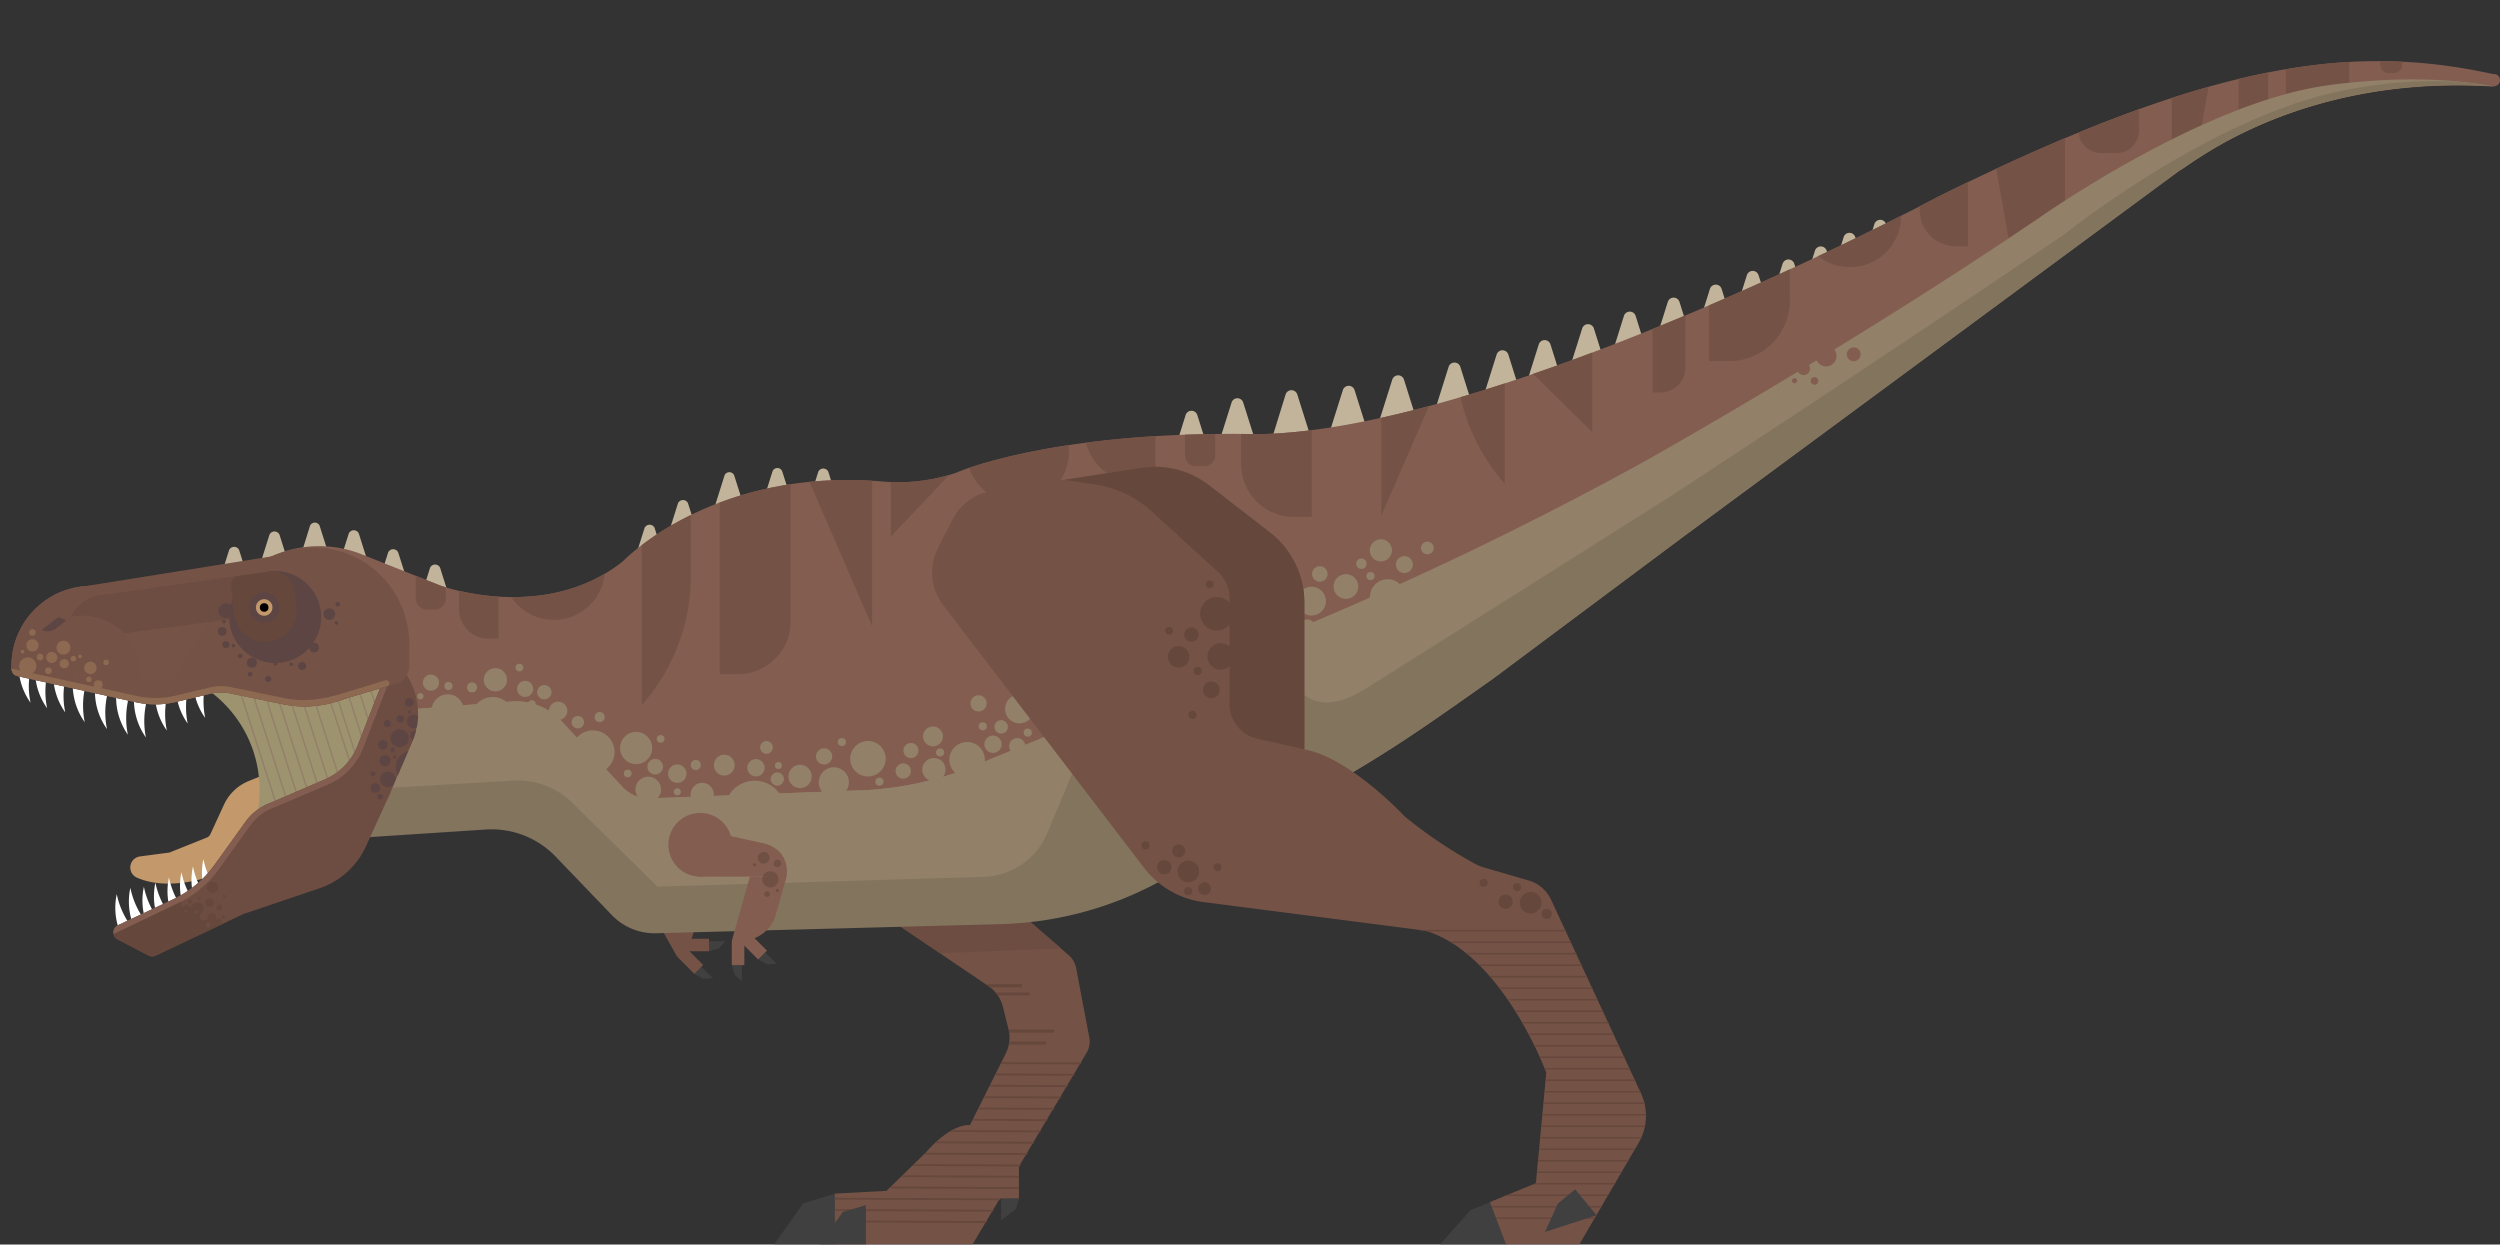 <svg xmlns="http://www.w3.org/2000/svg" xmlns:xlink="http://www.w3.org/1999/xlink" viewBox="0 0 452.07 225.05"><rect x="0" y="0" width="452.07" height="225.05" fill="#333333" stroke="none"/><defs><style>.cls-1{fill:none;}.cls-2{fill:#825d50;}.cls-3{fill:#6d4c41;}.cls-4{fill:#755246;}.cls-5{clip-path:url(#clip-path);}.cls-6{fill:#66473c;}.cls-20,.cls-7{fill:#c3996b;}.cls-7{stroke:#c3996b;stroke-linecap:round;stroke-linejoin:round;stroke-width:4.02px;}.cls-8{fill:#fff;}.cls-9{fill:#9e936f;}.cls-10{fill:#928069;}.cls-11{fill:#c1b49a;}.cls-12{clip-path:url(#clip-path-2);}.cls-13{fill:#404041;}.cls-14{fill:#83745e;}.cls-15{clip-path:url(#clip-path-3);}.cls-16{clip-path:url(#clip-path-4);}.cls-17{fill:#8e6951;}.cls-18{fill:#5d4543;}.cls-19{fill:#755346;}.cls-21{opacity:0.6;}.cls-22{clip-path:url(#clip-path-5);}</style><clipPath id="clip-path"><path class="cls-1" d="M160.35,215.39l7.17-7s4.15-5,7.92-4.9l6.47-12.94a6.37,6.37,0,0,0,.47-4.5l-1-4a6.41,6.41,0,0,0-2.62-3.7l-16.11-10.91,23.4-.94,8.31,7.17,3,15.47-13.08,22v4.45H181.6l-4.27,7.17H150.91v-6.79Z"/></clipPath><clipPath id="clip-path-2"><path class="cls-2" d="M64.48,151.35l23.36-1.53a16.07,16.07,0,0,1,12.64,4.91l10,10.45a11.09,11.09,0,0,0,8.28,3.4l62-1.63a63.64,63.64,0,0,0,28.23-7.37c33.57-17.87,40.49-22.66,60.5-36.79.15-.1,34-25.36,34-25.36S393.57,31,393.6,31c1.6-.65,21.7-17.55,57.12-15.35.73-.07,1.38-2,.63-2.14-25.67-5.72-51-2.64-100.78,22,0,0-79.26,42.27-123,43-37.65-.76-55.23,7.19-54.73,7A32.54,32.54,0,0,1,158.89,87h-.12c-28.7-2.11-44.41,12.77-46.08,14.44l-.24.21c-14.23,11.09-32.87,4.22-32.87,4.22l-14.21-5.65a20.76,20.76,0,0,0-15.79.19L44,102.79l-.32.09-21.06,3.47h-.33L17.73,106A14.45,14.45,0,0,0,2.07,120.62h0a1.47,1.47,0,0,0,1.1,1.65L24.65,127a16.26,16.26,0,0,0,7.18-.07l6.29-1.51a8,8,0,0,1,3.41-.05l9.75,2a19.31,19.31,0,0,0,11-1l6.46-2.09"/></clipPath><clipPath id="clip-path-3"><path class="cls-3" d="M68.76,124.3l-4.1,10.51a11.07,11.07,0,0,1-6,6.16L49,145.13a9.67,9.67,0,0,0-4.61,3.46l-5.62,7.82a19.31,19.31,0,0,1-7.45,6.2l-10,4.69a1.43,1.43,0,0,0-.05,2.56l5.62,2.93a1.45,1.45,0,0,0,1.27,0L44,165.29l.16-.06,13.59-4.59a14.28,14.28,0,0,0,8.31-7.35l4.3-9.46a6.49,6.49,0,0,0,.56-3.22l-.8-16.81"/></clipPath><clipPath id="clip-path-4"><path class="cls-4" d="M49.7,100.5,44,102.78l-.32.09-21.06,3.47-.33,0L17.73,106A14.45,14.45,0,0,0,2.07,120.62h0c0,1,.35,1.48,1.1,1.64L24.65,127a16.11,16.11,0,0,0,7.18-.07l6.29-1.5a7.85,7.85,0,0,1,3.41-.06l9.75,2a19.31,19.31,0,0,0,11-1l8.53-2.54"/></clipPath><clipPath id="clip-path-5"><path class="cls-1" d="M235.83,109V135.5C244.14,137,254,147.58,254,147.58a81.19,81.19,0,0,0,12.78,8.62,7.76,7.76,0,0,0,1.63.67l8.1,2.35a6.42,6.42,0,0,1,4,3.44l16.28,35.06a9.65,9.65,0,0,1-.43,8.94l-9.15,15.65H271.29l-1.87-4.91,8.31-3.4,1.88-20s-7.92-21.51-21.89-25.67l-40.11-5.17a16.08,16.08,0,0,1-10.76-6.23l-36.3-47.47a9.65,9.65,0,0,1-1-10.18L172.21,94a9.66,9.66,0,0,1,7.15-5.22l27-4.2a16.1,16.1,0,0,1,12.35,3.19l11,8.52A16.08,16.08,0,0,1,235.83,109Z"/></clipPath></defs><title>Dinosauroi</title><g id="Layer_2" data-name="Layer 2"><g id="Layer_1-2" data-name="Layer 1"><circle class="cls-2" cx="450.97" cy="14.49" r="1.1"/><rect class="cls-4" x="179.09" y="210.23" width="5.16" height="6.51" transform="translate(363.34 426.97) rotate(-180)"/><path class="cls-4" d="M162.61,167.39l16.11,10.91a6.41,6.41,0,0,1,2.62,3.7l1,4a6.37,6.37,0,0,1-.47,4.5l-6.47,12.94c-3.77-.13-7.92,4.9-7.92,4.9l-7.17,7-9.44.5V225h25l20.6-34.6a4,4,0,0,0,.5-2.84L194.58,175a4,4,0,0,0-1.32-2.27L186,166.45"/><g class="cls-5"><rect class="cls-6" x="173.09" y="174.78" width="0.34" height="47.22" transform="translate(-25.84 370.84) rotate(-89.77)"/><rect class="cls-6" x="173.08" y="176.83" width="0.34" height="47.23" transform="translate(-27.89 372.88) rotate(-89.77)"/><rect class="cls-6" x="173.07" y="178.88" width="0.34" height="47.23" transform="translate(-29.96 374.91) rotate(-89.77)"/><rect class="cls-6" x="175.35" y="168.63" width="0.34" height="47.22" transform="translate(-17.43 366.97) rotate(-89.77)"/><rect class="cls-6" x="175.35" y="170.67" width="0.34" height="47.23" transform="translate(-19.48 369.01) rotate(-89.77)"/><rect class="cls-6" x="175.34" y="172.72" width="0.34" height="47.23" transform="translate(-21.55 371.04) rotate(-89.77)"/><rect class="cls-6" x="173.06" y="180.93" width="0.34" height="47.23" transform="translate(-32.02 376.94) rotate(-89.77)"/><rect class="cls-6" x="173.05" y="182.98" width="0.34" height="47.23" transform="translate(-34.08 378.97) rotate(-89.77)"/><rect class="cls-6" x="173.04" y="185.03" width="0.34" height="47.23" transform="translate(-36.15 381.01) rotate(-89.77)"/><rect class="cls-6" x="173.03" y="187.09" width="0.34" height="47.23" transform="translate(-38.28 382.95) rotate(-89.74)"/><rect class="cls-6" x="173.02" y="189.14" width="0.34" height="47.23" transform="translate(-40.27 385.07) rotate(-89.77)"/><rect class="cls-6" x="173.01" y="191.19" width="0.34" height="47.23" transform="translate(-42.33 387.1) rotate(-89.77)"/><rect class="cls-6" x="173" y="193.24" width="0.34" height="47.23" transform="translate(-44.4 389.14) rotate(-89.77)"/><rect class="cls-6" x="172.98" y="195.29" width="0.34" height="47.23" transform="translate(-46.46 391.17) rotate(-89.77)"/><rect class="cls-6" x="172.97" y="197.34" width="0.34" height="47.23" transform="translate(-48.52 393.2) rotate(-89.77)"/></g><polygon class="cls-3" points="169.95 172.36 162.61 167.39 186.01 166.45 191.86 171.5 169.95 172.36"/><path class="cls-7" d="M51.43,145.61l-4.12,1.65a1.65,1.65,0,0,0-.88.86l-1.17,2.74s-2,4.21-9.08,6.08c0,0-6.14,1.92-10.61-.08l4.92-.65a3.25,3.25,0,0,0,1-.22l6.66-2.67a3.21,3.21,0,0,0,1.72-1.64l2.45-5.32a6.4,6.4,0,0,1,3.45-3.28L50,141.36"/><path class="cls-8" d="M26.87,125.6a15,15,0,0,0-.78,4.76,14.72,14.72,0,0,0,.3,3,11.75,11.75,0,0,1-2.17-6.81c0-.32,0-.63.05-.94Z"/><path class="cls-8" d="M30.65,124.35a14.61,14.61,0,0,0-.79,4.75,14.82,14.82,0,0,0,.31,3A11.74,11.74,0,0,1,28,125.28c0-.31,0-.62.05-.93Z"/><path class="cls-8" d="M34.42,123.09a14.65,14.65,0,0,0-.78,4.75,14.82,14.82,0,0,0,.3,3A11.8,11.8,0,0,1,31.77,124c0-.31,0-.62.05-.93Z"/><path class="cls-8" d="M37.58,122.06a15,15,0,0,0-.78,4.76,15.47,15.47,0,0,0,.3,3A11.75,11.75,0,0,1,34.93,123c0-.32,0-.63,0-.94Z"/><path class="cls-8" d="M23.6,125.1a14.65,14.65,0,0,0-.78,4.75,14.82,14.82,0,0,0,.3,3A11.77,11.77,0,0,1,21,126c0-.32,0-.63.05-.94Z"/><path class="cls-8" d="M24.61,168.62a15.05,15.05,0,0,1-3.5-6.93,11.77,11.77,0,0,0,.7,7.11c.12.29.27.57.41.85Z"/><path class="cls-8" d="M27.07,167.49a14.84,14.84,0,0,1-2.6-4.06,15.45,15.45,0,0,1-.9-2.88,11.79,11.79,0,0,0,.69,7.12q.19.44.42.84Z"/><path class="cls-8" d="M29.52,167.3a14.92,14.92,0,0,1-2.6-4.06,15.22,15.22,0,0,1-.9-2.88,11.72,11.72,0,0,0,.7,7.12,8.16,8.16,0,0,0,.41.84Z"/><path class="cls-8" d="M31.6,166.54a14.69,14.69,0,0,1-2.6-4.06,15.13,15.13,0,0,1-.9-2.87,11.8,11.8,0,0,0,.69,7.12c.13.29.27.56.41.84Z"/><path class="cls-8" d="M34.05,165.6a14.92,14.92,0,0,1-2.6-4.06,15.36,15.36,0,0,1-.9-2.87,11.77,11.77,0,0,0,.69,7.11c.13.29.27.57.42.85Z"/><path class="cls-8" d="M36.31,164.65a14.94,14.94,0,0,1-3.5-6.93,11.8,11.8,0,0,0,.7,7.12c.12.29.27.57.41.84Z"/><path class="cls-8" d="M38.39,163.62a14.92,14.92,0,0,1-2.6-4.06,15.22,15.22,0,0,1-.9-2.88,11.79,11.79,0,0,0,.69,7.12q.2.44.42.84Z"/><path class="cls-8" d="M40.28,162.3a14.84,14.84,0,0,1-2.6-4.06,15.45,15.45,0,0,1-.9-2.88,11.79,11.79,0,0,0,.69,7.12q.2.44.42.84Z"/><path class="cls-8" d="M19.83,124.09a14.67,14.67,0,0,0-.48,7.75A11.69,11.69,0,0,1,17.17,125c0-.32,0-.63,0-.94Z"/><path class="cls-8" d="M15.8,122.84a14.65,14.65,0,0,0-.78,4.75,14.82,14.82,0,0,0,.3,3,11.8,11.8,0,0,1-2.17-6.82c0-.31,0-.62,0-.93Z"/><path class="cls-8" d="M12.28,121.07a14.67,14.67,0,0,0-.48,7.75A11.68,11.68,0,0,1,9.63,122c0-.32,0-.63,0-.94Z"/><path class="cls-8" d="M9,120.32a14.65,14.65,0,0,0-.79,4.75,14.82,14.82,0,0,0,.31,3,11.71,11.71,0,0,1-2.18-6.81c0-.32,0-.63.05-.94Z"/><path class="cls-8" d="M6,119.31a14.67,14.67,0,0,0-.48,7.75,11.68,11.68,0,0,1-2.17-6.81c0-.32,0-.63,0-.94Z"/><path class="cls-9" d="M38.43,125.33l12.84-14L84.86,117l-6.79,22.65-20.76,9.44-10.64-2.7a22.83,22.83,0,0,0,.27-3.53,22.16,22.16,0,0,0-8.64-17.59"/><rect class="cls-10" x="66.81" y="115.59" width="0.28" height="17.88" transform="translate(-34.74 26.3) rotate(-17.73)"/><rect class="cls-10" x="65.72" y="116.08" width="0.28" height="23.5" transform="translate(-35.89 26.22) rotate(-17.78)"/><rect class="cls-10" x="63.76" y="116.7" width="0.28" height="23.5" transform="translate(-36.18 25.65) rotate(-17.78)"/><rect class="cls-10" x="61.81" y="117.33" width="0.28" height="23.49" transform="translate(-36.46 25.09) rotate(-17.78)"/><rect class="cls-10" x="59.86" y="117.95" width="0.28" height="23.49" transform="matrix(0.95, -0.31, 0.31, 0.95, -36.74, 24.52)"/><rect class="cls-10" x="57.91" y="118.58" width="0.28" height="23.5" transform="translate(-37.03 23.96) rotate(-17.78)"/><rect class="cls-10" x="55.95" y="119.2" width="0.28" height="23.5" transform="translate(-37.31 23.39) rotate(-17.78)"/><rect class="cls-10" x="54" y="119.83" width="0.28" height="23.5" transform="translate(-37.6 22.82) rotate(-17.78)"/><rect class="cls-10" x="52.05" y="120.45" width="0.28" height="23.49" transform="translate(-37.88 22.26) rotate(-17.78)"/><rect class="cls-10" x="50.1" y="121.08" width="0.28" height="23.49" transform="translate(-38.17 21.69) rotate(-17.78)"/><rect class="cls-10" x="48.14" y="121.71" width="0.28" height="23.5" transform="translate(-38.45 21.12) rotate(-17.78)"/><rect class="cls-10" x="46.19" y="122.33" width="0.28" height="23.5" transform="translate(-38.74 20.56) rotate(-17.78)"/><path class="cls-11" d="M227.23,80.46l-2.42-7.66a1.1,1.1,0,0,0-2.11,0l-2.42,7.66Z"/><path class="cls-11" d="M218.92,82.73l-2.41-7.67a1.11,1.11,0,0,0-2.12,0L212,82.73Z"/><path class="cls-11" d="M237,79l-2.41-7.66a1.11,1.11,0,0,0-2.12,0L230.1,79Z"/><path class="cls-11" d="M247.36,78.2l-2.42-7.67a1.11,1.11,0,0,0-2.11,0l-2.42,7.67Z"/><path class="cls-11" d="M256.29,76.31l-2.41-7.66a1.11,1.11,0,0,0-2.12,0l-2.42,7.66Z"/><path class="cls-11" d="M266.48,74l-2.41-7.66a1.11,1.11,0,0,0-2.12,0L259.54,74Z"/><path class="cls-11" d="M275.16,71.78l-2.41-7.66a1.11,1.11,0,0,0-2.12,0l-2.41,7.66Z"/><path class="cls-11" d="M282.78,69.94l-2.41-7.66a1.11,1.11,0,0,0-2.12,0l-2.41,7.66Z"/><path class="cls-11" d="M290.64,67.06l-2.42-7.66a1.11,1.11,0,0,0-2.12,0l-2.41,7.66Z"/><path class="cls-11" d="M298.18,64.8l-2.41-7.67a1.11,1.11,0,0,0-2.12,0l-2.41,7.67Z"/><path class="cls-11" d="M306.11,62.27,303.7,54.6a1.11,1.11,0,0,0-2.12,0l-2.41,7.67Z"/><path class="cls-11" d="M320.45,57.44,318,49.77a1.11,1.11,0,0,0-2.12,0l-2.41,7.67Z"/><path class="cls-11" d="M332.72,53l-2.41-7.66a1.11,1.11,0,0,0-2.12,0L325.77,53Z"/><path class="cls-11" d="M337.91,50.55l-2.42-7.66a1.1,1.1,0,0,0-2.11,0L331,50.55Z"/><path class="cls-11" d="M343.48,48.19l-2.42-7.66a1.11,1.11,0,0,0-2.12,0l-2.41,7.66Z"/><path class="cls-11" d="M326.87,55.36l-2.41-7.66a1.11,1.11,0,0,0-2.12,0l-2.42,7.66Z"/><path class="cls-11" d="M313.73,59.92l-2.41-7.67a1.11,1.11,0,0,0-2.12,0l-2.41,7.67Z"/><path class="cls-11" d="M134.86,92.6l-2.07-6.55a.94.94,0,0,0-1.8,0l-2.06,6.55Z"/><path class="cls-11" d="M143.54,91.84l-2.07-6.54a.94.94,0,0,0-1.8,0l-2.06,6.54Z"/><path class="cls-11" d="M151.84,91.84l-2.06-6.54a1,1,0,0,0-1.81,0l-2.06,6.54Z"/><path class="cls-11" d="M126.47,97.5,124.41,91a1,1,0,0,0-1.81,0l-2.06,6.54Z"/><path class="cls-11" d="M120.43,102l-2.06-6.54a1,1,0,0,0-1.81,0L114.5,102Z"/><path class="cls-11" d="M59.9,101.71l-2.07-6.54a.94.94,0,0,0-1.8,0L54,101.71Z"/><path class="cls-11" d="M66.94,103l-2.06-6.54a1,1,0,0,0-1.81,0L61,103Z"/><path class="cls-11" d="M74.09,106.44,72,99.89a1,1,0,0,0-1.81,0l-2.06,6.55Z"/><path class="cls-11" d="M81.64,109.2l-2.06-6.54a1,1,0,0,0-1.81,0l-2.06,6.54Z"/><path class="cls-11" d="M52.6,103.22l-2.06-6.54a1,1,0,0,0-1.81,0l-2.06,6.54Z"/><path class="cls-11" d="M45.3,106l-2.06-6.54a1,1,0,0,0-1.81,0L39.37,106Z"/><path class="cls-2" d="M64.48,151.35l23.36-1.53a16.07,16.07,0,0,1,12.64,4.91l10,10.45a11.09,11.09,0,0,0,8.28,3.4l62-1.63a63.64,63.64,0,0,0,28.23-7.37c33.57-17.87,40.49-22.66,60.5-36.79.15-.1,34-25.36,34-25.36S393.57,31,393.6,31c1.6-.65,21.7-17.55,57.12-15.35.73-.07,1.38-2,.63-2.14-25.67-5.72-51-2.64-100.78,22,0,0-79.26,42.27-123,43-37.65-.76-55.23,7.19-54.73,7A32.54,32.54,0,0,1,158.89,87h-.12c-28.7-2.11-44.41,12.77-46.08,14.44l-.24.21c-14.23,11.09-32.87,4.22-32.87,4.22l-14.21-5.65a20.76,20.76,0,0,0-15.79.19L44,102.79l-.32.09-21.06,3.47h-.33L17.73,106A14.45,14.45,0,0,0,2.07,120.62h0a1.47,1.47,0,0,0,1.1,1.65L24.65,127a16.26,16.26,0,0,0,7.18-.07l6.29-1.51a8,8,0,0,1,3.41-.05l9.75,2a19.31,19.31,0,0,0,11-1l6.46-2.09"/><g class="cls-12"><polygon class="cls-4" points="157.7 84.92 157.7 113.23 145.25 84.54 157.7 84.92"/><polygon class="cls-4" points="249.8 64.92 249.8 93.22 262.25 64.54 249.8 64.92"/><polygon class="cls-4" points="161.1 68.69 161.1 97 188.28 68.31 161.1 68.69"/><polygon class="cls-4" points="287.92 58.5 287.92 78.13 267.54 58.12 287.92 58.5"/><path class="cls-4" d="M139.73,80.39H143a0,0,0,0,1,0,0v41.52a0,0,0,0,1,0,0H130.15a0,0,0,0,1,0,0V90A9.58,9.58,0,0,1,139.73,80.39Z" transform="translate(273.14 202.3) rotate(180)"/><path class="cls-4" d="M83,92.38h7.14a0,0,0,0,1,0,0v23.11a0,0,0,0,1,0,0H88.33A5.33,5.33,0,0,1,83,110.16V92.38A0,0,0,0,1,83,92.38Z"/><path class="cls-4" d="M224.38,52h12.83a0,0,0,0,1,0,0V93.48a0,0,0,0,1,0,0H234a9.58,9.58,0,0,1-9.58-9.58V52a0,0,0,0,1,0,0Z"/><path class="cls-4" d="M196.08,45.74h12.83a0,0,0,0,1,0,0V87.26a0,0,0,0,1,0,0h-3.25a9.58,9.58,0,0,1-9.58-9.58V45.74a0,0,0,0,1,0,0Z"/><path class="cls-4" d="M319.93,18.14h3.7a0,0,0,0,1,0,0V65.3a0,0,0,0,1,0,0H309.05a0,0,0,0,1,0,0V29A10.88,10.88,0,0,1,319.93,18.14Z" transform="translate(632.68 83.43) rotate(180)"/><path class="cls-4" d="M303.25,51.77h1.5a0,0,0,0,1,0,0V71a0,0,0,0,1,0,0h-5.93a0,0,0,0,1,0,0V56.2A4.43,4.43,0,0,1,303.25,51.77Z" transform="translate(603.58 122.73) rotate(180)"/><path class="cls-4" d="M347.14,16.33h8.72a0,0,0,0,1,0,0v28.2a0,0,0,0,1,0,0h-2.21A6.51,6.51,0,0,1,347.14,38V16.33a0,0,0,0,1,0,0Z"/><path class="cls-4" d="M124.91,104.13a35.08,35.08,0,0,1-8.85,23.35V88.07h8.85Z"/><path class="cls-4" d="M263.26,64.12a35.13,35.13,0,0,0,8.85,23.35V48.06h-8.85Z"/><circle class="cls-4" cx="184.06" cy="81.71" r="9.25"/><circle class="cls-4" cx="334.53" cy="39.06" r="9.25"/><circle class="cls-4" cx="100.15" cy="102.85" r="9.25"/><polygon class="cls-4" points="363.21 43.17 373.41 36.5 373.41 18.67 358.88 18.67 363.21 43.17"/><polygon class="cls-4" points="392.72 28.18 398.06 22.95 401.27 5.41 392.72 4.15 392.72 28.18"/><polygon class="cls-4" points="404.8 24.03 410.14 18.79 410.14 1.43 404.8 0 404.8 24.03"/><polygon class="cls-4" points="413.35 20.13 424.8 16.98 424.8 10.82 413.35 10.69 413.35 20.13"/><path class="cls-4" d="M379.94,15.47h2.78a4.08,4.08,0,0,1,4.08,4.08v8.12a0,0,0,0,1,0,0H375.86a0,0,0,0,1,0,0V19.56A4.08,4.08,0,0,1,379.94,15.47Z" transform="translate(762.66 43.15) rotate(-180)"/><path class="cls-4" d="M216.27,78.23h1.38a2,2,0,0,1,2,2v4a0,0,0,0,1,0,0h-5.46a0,0,0,0,1,0,0v-4A2,2,0,0,1,216.27,78.23Z" transform="translate(433.92 162.55) rotate(-180)"/><path class="cls-4" d="M77.19,104.15h1.38a2,2,0,0,1,2,2v4a0,0,0,0,1,0,0H75.15a0,0,0,0,1,0,0v-4A2,2,0,0,1,77.19,104.15Z" transform="translate(155.76 214.38) rotate(-180)"/><path class="cls-4" d="M431.9,8.83h1a1.47,1.47,0,0,1,1.47,1.47v2.91a0,0,0,0,1,0,0h-3.93a0,0,0,0,1,0,0V10.3A1.47,1.47,0,0,1,431.9,8.83Z" transform="translate(864.8 22.04) rotate(-180)"/></g><path class="cls-13" d="M127.19,177l1.75-.09-2.1-2.09-1.28,1.3Z"/><path class="cls-4" d="M122.44,173l1.24-1.24a6.45,6.45,0,0,0,1.07-7.7l-3.5-6.24-4.69,4.68Z"/><polygon class="cls-4" points="125.56 176.11 127.16 174.5 123.58 170.92 122.44 172.98 125.56 176.11"/><path class="cls-13" d="M130,171.49l1.18-1.3h-3s0,1.81,0,1.83Z"/><polygon class="cls-4" points="128.21 172.02 128.21 169.75 123.14 169.75 123.79 172.02 128.21 172.02"/><path class="cls-10" d="M194.82,130.84l-20.13,8.24A62.25,62.25,0,0,1,157,142.86l-39.51,1.51a6.49,6.49,0,0,1-4.92-2.06l-11-11.88a11.25,11.25,0,0,0-8.92-3.59l-24,1.86-4.15,22.55,23.36-1.53a16.07,16.07,0,0,1,12.64,4.91l10,10.45a11,11,0,0,0,8.28,3.4l62-1.63a64.25,64.25,0,0,0,28.23-7.37c4.33-2.28,8.21-4.34,11.74-6.25Z"/><path class="cls-10" d="M194.82,130.84l-20.13,8.24A62.25,62.25,0,0,1,157,142.86l-39.51,1.51a6.49,6.49,0,0,1-4.92-2.06l-11-11.88a11.25,11.25,0,0,0-8.92-3.59l-24,1.86-4.15,22.55,23.36-1.53a16.07,16.07,0,0,1,12.64,4.91l10,10.45a11,11,0,0,0,8.28,3.4l62-1.63a64.25,64.25,0,0,0,28.23-7.37c4.33-2.28,8.21-4.34,11.74-6.25Z"/><path class="cls-13" d="M145.25,217.59,140,225h10.94s0-9.14,0-9.13S145.25,217.59,145.25,217.59Z"/><polygon class="cls-4" points="15.72 115.8 55.48 107.71 52.78 100.02 14.49 106.14 15.72 115.8"/><path class="cls-13" d="M184.27,216.74c-.26.85-.57,1.89-.57,1.89l-2.66,2v-3.86Z"/><circle class="cls-10" cx="250.93" cy="107.95" r="3.21"/><circle class="cls-10" cx="174.88" cy="137.38" r="3.21"/><circle class="cls-10" cx="156.95" cy="137.2" r="3.21"/><circle class="cls-10" cx="243.38" cy="106.06" r="2.24"/><circle class="cls-10" cx="253.95" cy="102.09" r="1.54"/><circle class="cls-10" cx="249.7" cy="99.52" r="2.01"/><circle class="cls-10" cx="181.04" cy="131.44" r="1.22"/><circle class="cls-10" cx="164.72" cy="135.72" r="1.37"/><circle class="cls-10" cx="179.57" cy="134.58" r="1.57"/><circle class="cls-10" cx="247.83" cy="104.17" r="0.74"/><circle class="cls-10" cx="177.71" cy="131.33" r="0.74"/><circle class="cls-10" cx="169.99" cy="136.06" r="0.74"/><circle class="cls-10" cx="152.23" cy="134.18" r="0.74"/><circle class="cls-10" cx="81.09" cy="124.05" r="0.74"/><circle class="cls-10" cx="71.4" cy="129.58" r="0.74"/><circle class="cls-10" cx="159.03" cy="141.35" r="0.74"/><circle class="cls-10" cx="185.84" cy="132.48" r="0.74"/><circle class="cls-10" cx="168.71" cy="133.16" r="1.8"/><circle class="cls-10" cx="168.87" cy="139.17" r="2.11"/><circle class="cls-10" cx="115.03" cy="135.26" r="2.91"/><circle class="cls-10" cx="80.96" cy="128.45" r="2.91"/><circle class="cls-10" cx="130.97" cy="138.36" r="1.89"/><circle class="cls-10" cx="136.7" cy="138.83" r="1.57"/><circle class="cls-10" cx="126.98" cy="143.65" r="2.1"/><circle class="cls-10" cx="144.68" cy="140.4" r="2.11"/><circle class="cls-10" cx="89.58" cy="122.92" r="2.11"/><circle class="cls-10" cx="107.21" cy="135.99" r="3.92"/><circle class="cls-10" cx="89.09" cy="129.95" r="3.92"/><circle class="cls-10" cx="122.47" cy="139.9" r="1.67"/><circle class="cls-10" cx="70.64" cy="128.2" r="1.67"/><circle class="cls-10" cx="138.6" cy="135.16" r="1.15"/><circle class="cls-10" cx="163.33" cy="139.42" r="1.39"/><circle class="cls-10" cx="104.49" cy="130.59" r="1.13"/><circle class="cls-10" cx="100.93" cy="128.54" r="1.67"/><circle class="cls-10" cx="149.02" cy="136.78" r="1.47"/><circle class="cls-10" cx="140.76" cy="138.43" r="0.64"/><circle class="cls-10" cx="122.48" cy="143.18" r="0.64"/><circle class="cls-10" cx="108.44" cy="129.66" r="0.91"/><circle class="cls-10" cx="85.36" cy="124.3" r="0.91"/><circle class="cls-10" cx="77.93" cy="123.44" r="1.47"/><circle class="cls-10" cx="72.41" cy="127.95" r="0.91"/><circle class="cls-10" cx="94.96" cy="124.57" r="1.46"/><circle class="cls-10" cx="125.81" cy="138.33" r="0.91"/><circle class="cls-10" cx="118.48" cy="138.64" r="1.42"/><circle class="cls-10" cx="140.56" cy="140.87" r="1.2"/><circle class="cls-10" cx="98.43" cy="125.17" r="1.3"/><circle class="cls-10" cx="74.29" cy="127.57" r="0.91"/><circle class="cls-10" cx="113.51" cy="139.86" r="0.7"/><circle class="cls-10" cx="119.46" cy="133.61" r="0.7"/><circle class="cls-10" cx="93.92" cy="120.72" r="0.7"/><circle class="cls-10" cx="96.18" cy="127.32" r="0.7"/><circle class="cls-10" cx="76.02" cy="125.9" r="0.57"/><circle class="cls-10" cx="71.9" cy="130.21" r="0.57"/><circle class="cls-10" cx="150.78" cy="141.47" r="2.73"/><circle class="cls-10" cx="136.48" cy="146.63" r="5.46"/><circle class="cls-10" cx="117.22" cy="142.76" r="2.32"/><circle class="cls-10" cx="176.95" cy="127.19" r="1.47"/><circle class="cls-10" cx="183.94" cy="134.93" r="1.47"/><circle class="cls-10" cx="184.36" cy="128.19" r="2.62"/><circle class="cls-10" cx="246.18" cy="101.94" r="0.94"/><circle class="cls-10" cx="258.11" cy="99.09" r="1.15"/><circle class="cls-10" cx="238.66" cy="103.79" r="1.41"/><circle class="cls-10" cx="236.4" cy="113.42" r="1.41"/><circle class="cls-10" cx="237.16" cy="108.7" r="2.61"/><path class="cls-13" d="M152.39,219.16,148.3,225l8.27,0s0-7,0-7.07Z"/><path class="cls-14" d="M198.09,129.84l22.7,23.66c-3.55,1.91-7.45,4-11.8,6.28a63.71,63.71,0,0,1-28.08,7.33l-62.27,1.65a10.69,10.69,0,0,1-8-3.29L100.48,154.9A16.07,16.07,0,0,0,87.84,150l-23.36,1.53,1.62-8.81,26.66-1.56a14.07,14.07,0,0,1,10.72,4l15.4,15.17,59-1.77a12.86,12.86,0,0,0,11.49-7.91Z"/><path class="cls-13" d="M132.86,176.28l1.3,1.18v-3h-1.83Z"/><path class="cls-2" d="M132.33,170.1h1.76a6.44,6.44,0,0,0,6.19-4.69l1.95-6.89H135.6Z"/><circle class="cls-2" cx="126.62" cy="152.76" r="5.76"/><path class="cls-2" d="M141,160.67a4.79,4.79,0,0,0-6.77-6.77"/><polygon class="cls-2" points="132.33 174.52 134.6 174.52 134.6 169.45 132.33 170.09 132.33 174.52"/><path class="cls-13" d="M138.72,174.37l1.75-.08-2.1-2.1-1.28,1.31Z"/><polygon class="cls-2" points="137.09 173.5 138.69 171.9 135.11 168.31 133.97 170.37 137.09 173.5"/><path class="cls-2" d="M130.72,150.88l7.88,1.74c2.83,1.18,3.63,2.83,3.63,5.9h-16Z"/><path class="cls-13" d="M269.46,217.4l-3.53,1.41L260.41,225h12.21S269.57,217.05,269.46,217.4Z"/><rect class="cls-3" x="68.33" y="133.32" width="4.09" height="10.79" transform="translate(79.46 293.98) rotate(-156.45)"/><rect class="cls-2" x="59.64" y="119.12" width="8.9" height="6.53" transform="translate(162.66 219.18) rotate(162.12)"/><path class="cls-4" d="M40.41,122.79c-.79-2-2.19-4.13-2.19-6.39C38.22,106.79,47,99,56.57,99A17.39,17.39,0,0,1,74,116.4a17.18,17.18,0,0,1-1.23,6.39Z"/><path class="cls-3" d="M69.83,122.2,71,119.13a13.18,13.18,0,0,1-8.6,23.18l9.15-18.64Z"/><rect class="cls-3" x="68.72" y="122.29" width="3.27" height="5.91" transform="translate(140.72 250.49) rotate(-180)"/><path class="cls-3" d="M68.76,124.3l-4.1,10.51a11.07,11.07,0,0,1-6,6.16L49,145.13a9.67,9.67,0,0,0-4.61,3.46l-5.62,7.82a19.31,19.31,0,0,1-7.45,6.2l-10,4.69a1.43,1.43,0,0,0-.05,2.56l5.62,2.93a1.45,1.45,0,0,0,1.27,0L44,165.29l.16-.06,13.59-4.59a14.28,14.28,0,0,0,8.31-7.35l4.3-9.46a6.49,6.49,0,0,0,.56-3.22l-.8-16.81"/><g class="cls-15"><path class="cls-2" d="M19,169.64l13-6.2a19.86,19.86,0,0,0,7.67-6.38l5.62-7.82A9.05,9.05,0,0,1,49.62,146l0,0,9.74-4.15a11.74,11.74,0,0,0,6.28-6.48l4.66-12-1-.42-4.67,12a10.53,10.53,0,0,1-5.67,5.85l-9.72,4.15a10.21,10.21,0,0,0-4.86,3.66l-5.62,7.82a18.77,18.77,0,0,1-7.24,6l-13,6.21Z"/></g><path class="cls-4" d="M61,126.75l10.72-3.14A3.23,3.23,0,0,0,74,120.52v-5H61Z"/><path class="cls-4" d="M49.7,100.5,44,102.78l-.32.09-21.06,3.47-.33,0L17.73,106A14.45,14.45,0,0,0,2.07,120.62h0c0,1,.35,1.48,1.1,1.64L24.65,127a16.11,16.11,0,0,0,7.18-.07l6.29-1.5a7.85,7.85,0,0,1,3.41-.06l9.75,2a19.31,19.31,0,0,0,11-1l8.53-2.54"/><g class="cls-16"><path class="cls-17" d="M55.18,127.76a20.23,20.23,0,0,0,7.39-1.39L70,124.12a.57.57,0,0,0,.38-.71.56.56,0,0,0-.7-.38l-7.5,2.28c-3.85,1.19-7.19,1.67-10.78.93l-9.74-2a8.69,8.69,0,0,0-3.66.06L31.7,125.8a15.59,15.59,0,0,1-6.93.06L.69,120.6A.57.57,0,0,0,0,121a.58.58,0,0,0,.44.68L24.52,127A16.83,16.83,0,0,0,32,126.9l6.29-1.5a7.22,7.22,0,0,1,3.17-.05l9.74,2A20.24,20.24,0,0,0,55.18,127.76Z"/></g><circle class="cls-18" cx="74.8" cy="130.47" r="1.24"/><path class="cls-3" d="M18.81,115.13l34-4.73-.65-4.32a3.22,3.22,0,0,0-3.71-2.7L18,107.65Z"/><circle class="cls-18" cx="72.38" cy="130" r="0.7"/><circle class="cls-18" cx="49.76" cy="111.58" r="8.32"/><circle class="cls-18" cx="74.02" cy="127.01" r="0.8"/><circle class="cls-18" cx="40.18" cy="114.17" r="0.8"/><circle class="cls-18" cx="40.85" cy="116.57" r="0.65"/><circle class="cls-18" cx="45.55" cy="119.84" r="0.91"/><circle class="cls-18" cx="43.44" cy="118.61" r="0.42"/><circle class="cls-18" cx="45.23" cy="121.91" r="0.42"/><circle class="cls-18" cx="61.08" cy="109.27" r="0.42"/><circle class="cls-18" cx="56.8" cy="117.1" r="0.88"/><circle class="cls-18" cx="59.56" cy="111.05" r="1.06"/><circle class="cls-18" cx="54.64" cy="120.43" r="0.72"/><circle class="cls-18" cx="52.67" cy="120.13" r="0.33"/><circle class="cls-18" cx="40.51" cy="112.41" r="0.33"/><circle class="cls-18" cx="49.82" cy="120.02" r="0.33"/><circle class="cls-18" cx="42.21" cy="116.75" r="0.33"/><circle class="cls-18" cx="60.83" cy="112.65" r="0.33"/><circle class="cls-18" cx="48.5" cy="122.78" r="0.56"/><circle class="cls-18" cx="40.83" cy="110.44" r="1.33"/><circle class="cls-18" cx="75.05" cy="133" r="0.89"/><circle class="cls-18" cx="71.02" cy="135.6" r="0.42"/><circle class="cls-18" cx="67.45" cy="139.93" r="0.42"/><circle class="cls-18" cx="74.05" cy="128.76" r="0.27"/><circle class="cls-18" cx="71.37" cy="136.87" r="0.27"/><circle class="cls-18" cx="72.28" cy="133.48" r="1.64"/><circle class="cls-18" cx="69.62" cy="137.54" r="1"/><circle class="cls-18" cx="68.74" cy="144.07" r="0.51"/><circle class="cls-18" cx="69.22" cy="134.67" r="0.86"/><circle class="cls-18" cx="70.04" cy="130.85" r="0.63"/><circle class="cls-18" cx="67.87" cy="142.48" r="0.86"/><circle class="cls-18" cx="70.14" cy="140.93" r="1.4"/><circle class="cls-18" cx="74.63" cy="138.75" r="3.05"/><path class="cls-10" d="M78.63,128l-2.81.32c0,.36-.21.39-.21.76a13.17,13.17,0,0,1-1.25,5.57L71.17,142l7.46,0Z"/><circle class="cls-3" cx="18.96" cy="114.3" r="6.73"/><polygon class="cls-19" points="13.34 122.61 31.23 122.85 37.53 112.53 12.81 115.77 13.34 122.61"/><path class="cls-4" d="M25.16,123.93a10.47,10.47,0,0,0-20.51-4.25"/><path class="cls-6" d="M48.51,116h0a5.67,5.67,0,0,0,5.1-6.18l-.52-3.5a4,4,0,0,0-4.27-3l-5.71.83a1.61,1.61,0,0,0-1.3,1.75l.52,5A5.66,5.66,0,0,0,48.51,116Z"/><circle class="cls-18" cx="47.77" cy="109.85" r="2.76"/><circle class="cls-20" cx="47.77" cy="109.85" r="1.5"/><circle cx="47.77" cy="109.85" r="0.78"/><path class="cls-18" d="M7.52,113.91h0a2.57,2.57,0,0,0,2.64-.29L12,112.21l-1.41-.65Z"/><circle class="cls-17" cx="9.37" cy="118.89" r="1"/><circle class="cls-17" cx="11.47" cy="117.12" r="1.26"/><circle class="cls-17" cx="5.87" cy="116.7" r="1.11"/><circle class="cls-17" cx="16.35" cy="120.78" r="1.12"/><circle class="cls-6" cx="35.7" cy="164.28" r="1.12"/><circle class="cls-6" cx="39.67" cy="164.1" r="0.54"/><circle class="cls-6" cx="34.36" cy="163.02" r="0.35"/><circle class="cls-6" cx="40.36" cy="165.82" r="0.34"/><circle class="cls-6" cx="39.59" cy="166.59" r="0.51"/><circle class="cls-6" cx="36.03" cy="162.44" r="0.26"/><circle class="cls-6" cx="40.56" cy="162.06" r="0.26"/><circle class="cls-6" cx="37.94" cy="163.22" r="0.76"/><circle class="cls-6" cx="38.44" cy="160.46" r="1.01"/><circle class="cls-6" cx="38.31" cy="165.85" r="0.76"/><circle class="cls-17" cx="8.76" cy="121.3" r="0.6"/><circle class="cls-17" cx="7.24" cy="118.8" r="0.6"/><circle class="cls-17" cx="5.85" cy="114.36" r="0.6"/><circle class="cls-17" cx="13.27" cy="119.11" r="0.5"/><circle class="cls-17" cx="19.19" cy="119.78" r="0.5"/><circle class="cls-17" cx="11.62" cy="120.02" r="0.83"/><circle class="cls-17" cx="16.07" cy="122.85" r="0.5"/><circle class="cls-17" cx="17.77" cy="123.8" r="0.79"/><circle class="cls-17" cx="4.08" cy="117.84" r="0.32"/><circle class="cls-17" cx="14.47" cy="118.7" r="0.32"/><circle class="cls-17" cx="5.02" cy="120.44" r="1.56"/><g class="cls-21"><circle class="cls-6" cx="140.58" cy="156.14" r="0.68"/><circle class="cls-6" cx="136.45" cy="156.38" r="0.3"/><circle class="cls-6" cx="140.59" cy="161.04" r="0.3"/><circle class="cls-6" cx="138.09" cy="155.11" r="1.07"/><circle class="cls-6" cx="138.71" cy="161.67" r="0.53"/><circle class="cls-6" cx="139.3" cy="159.01" r="1.47"/></g><path class="cls-6" d="M32.71,163.09,40.42,167l-12.29,5.81a1.45,1.45,0,0,1-1.27,0l-5.62-2.93a1.42,1.42,0,0,1-.73-.94Z"/><circle class="cls-3" cx="36.86" cy="165.69" r="0.76"/><circle class="cls-3" cx="33.59" cy="164.81" r="0.26"/><circle class="cls-3" cx="33.09" cy="163.55" r="0.4"/><circle class="cls-3" cx="37.65" cy="167.29" r="0.49"/><circle class="cls-3" cx="35.52" cy="164.94" r="0.3"/><path class="cls-6" d="M178.72,178.3l-.5-.34h6.6v.57H179A3.55,3.55,0,0,0,178.72,178.3Z"/><path class="cls-6" d="M180,179.47h6.18V180h-5.75A4.73,4.73,0,0,0,180,179.47Z"/><path class="cls-6" d="M182.42,186.17h8.22v.56h-8.11A5.54,5.54,0,0,0,182.42,186.17Z"/><path class="cls-6" d="M182.55,188.34h6.58v.56h-6.67A5,5,0,0,0,182.55,188.34Z"/><path class="cls-2" d="M451.3,15.54a1.67,1.67,0,0,1-.7.05l.06,0,.6-.06Z"/><path class="cls-10" d="M212.68,157c34.21-18,37.1-20,57.23-34.26.15-.1,34-25.36,34-25.36S393.93,30.92,394,30.91c1.61-.65,21.23-17.52,56.64-15.32-14.83-2.82-31.34.09-31.34.09-22.36,3.76-50.57,23.71-50.57,23.71-35,23.77-72,44.4-72,44.4A648.13,648.13,0,0,1,226.52,117Z"/><path class="cls-14" d="M212.68,157c34.21-18,37.26-20.11,57.39-34.32l34-25.37,90.09-66.48c1.61-.65,21.07-17.45,56.48-15.25-14.83-2.82-30.92,1.71-30.92,1.71-22.65,6-46.55,25.16-46.55,25.16C338.15,66.23,301.67,90,301.67,90c-21.59,13.69-39.16,24.69-54.61,34.47-12.32,7.8-14.59-4.78-14.59-4.78Z"/><path class="cls-4" d="M235.83,109V135.5c7.53,1.37,16.29,10.17,17.87,11.81a7.27,7.27,0,0,0,.57.54,83.14,83.14,0,0,0,12.46,8.35,7.76,7.76,0,0,0,1.63.67l8.1,2.35a6.42,6.42,0,0,1,4,3.44l16.28,35.06a9.65,9.65,0,0,1-.43,8.94L285.6,225H272.33l-2.91-7.64,8.31-3.4,1.88-20s-7.92-21.51-21.89-25.67l-40.11-5.17a16.08,16.08,0,0,1-10.76-6.23l-36.3-47.47a9.65,9.65,0,0,1-1-10.18L172.21,94a9.66,9.66,0,0,1,7.15-5.22l27-4.2a16.1,16.1,0,0,1,12.35,3.19l11,8.52A16.08,16.08,0,0,1,235.83,109Z"/><path class="cls-6" d="M192.53,86.78l13.79-2.17a16.1,16.1,0,0,1,12.35,3.19l11,8.52a16.08,16.08,0,0,1,6.21,12.7V135.5l-8.55-1.91a6.44,6.44,0,0,1-5-6.28V108.15a6.45,6.45,0,0,0-2.11-4.76L208.29,92.51a19.23,19.23,0,0,0-10.19-4.88Z"/><g class="cls-22"><rect class="cls-6" x="206.14" y="168.15" width="97.5" height="0.28"/><rect class="cls-6" x="206.14" y="170.23" width="97.5" height="0.28"/><rect class="cls-6" x="206.14" y="203.51" width="97.5" height="0.28"/><rect class="cls-6" x="206.14" y="205.59" width="97.5" height="0.28"/><rect class="cls-6" x="206.14" y="195.19" width="97.5" height="0.28"/><rect class="cls-6" x="206.14" y="197.27" width="97.5" height="0.28"/><rect class="cls-6" x="206.14" y="199.35" width="97.5" height="0.28"/><rect class="cls-6" x="206.14" y="201.43" width="97.5" height="0.28"/><rect class="cls-6" x="206.14" y="172.31" width="97.5" height="0.28"/><rect class="cls-6" x="206.14" y="174.39" width="97.5" height="0.28"/><rect class="cls-6" x="206.14" y="176.47" width="97.5" height="0.28"/><rect class="cls-6" x="206.14" y="178.55" width="97.5" height="0.28"/><rect class="cls-6" x="206.14" y="180.63" width="97.5" height="0.28"/><rect class="cls-6" x="206.14" y="182.71" width="97.5" height="0.28"/><rect class="cls-6" x="206.14" y="184.79" width="97.5" height="0.28"/><rect class="cls-6" x="206.14" y="186.87" width="97.5" height="0.28"/><rect class="cls-6" x="206.14" y="188.95" width="97.5" height="0.28"/><rect class="cls-6" x="206.14" y="191.03" width="97.5" height="0.28"/><rect class="cls-6" x="206.14" y="193.11" width="97.5" height="0.28"/><rect class="cls-6" x="206.14" y="218.07" width="97.5" height="0.28"/><rect class="cls-6" x="206.14" y="220.15" width="97.5" height="0.28"/><rect class="cls-6" x="206.14" y="209.75" width="97.5" height="0.28"/><rect class="cls-6" x="206.14" y="211.83" width="97.5" height="0.28"/><rect class="cls-6" x="206.14" y="213.91" width="97.5" height="0.28"/><rect class="cls-6" x="206.14" y="215.99" width="97.5" height="0.28"/><rect class="cls-6" x="206.14" y="207.67" width="97.5" height="0.28"/></g><circle class="cls-6" cx="220.74" cy="118.7" r="2.41"/><circle class="cls-6" cx="215.43" cy="114.76" r="1.3"/><circle class="cls-6" cx="218.74" cy="105.66" r="0.7"/><circle class="cls-6" cx="216.57" cy="121.34" r="0.74"/><circle class="cls-6" cx="215.63" cy="129.27" r="0.74"/><circle class="cls-6" cx="211.41" cy="114.06" r="0.7"/><circle class="cls-6" cx="220.04" cy="110.99" r="3.03"/><circle class="cls-6" cx="219.04" cy="124.74" r="1.52"/><circle class="cls-6" cx="213.13" cy="118.77" r="1.96"/><circle class="cls-6" cx="272.25" cy="163.05" r="1.3"/><circle class="cls-6" cx="279.67" cy="165.26" r="0.92"/><circle class="cls-6" cx="268.29" cy="159.65" r="0.74"/><circle class="cls-6" cx="274.33" cy="160.41" r="0.74"/><circle class="cls-6" cx="276.78" cy="163.24" r="1.96"/><circle class="cls-6" cx="210.54" cy="156.82" r="1.3"/><circle class="cls-6" cx="217.81" cy="160.69" r="1.16"/><circle class="cls-6" cx="213.13" cy="153.86" r="1.18"/><circle class="cls-6" cx="220.17" cy="156.82" r="0.74"/><circle class="cls-6" cx="207.15" cy="152.86" r="0.74"/><circle class="cls-6" cx="214.87" cy="161.16" r="0.74"/><circle class="cls-6" cx="214.89" cy="157.58" r="1.96"/><circle class="cls-2" cx="326.16" cy="66.68" r="1.15"/><circle class="cls-2" cx="335.2" cy="64.07" r="1.25"/><circle class="cls-2" cx="328.11" cy="68.88" r="0.69"/><circle class="cls-2" cx="324.51" cy="68.84" r="0.46"/><circle class="cls-2" cx="330.21" cy="64.37" r="1.89"/><polygon class="cls-13" points="284.83 215.06 281.7 217.65 279.38 222.76 288.72 219.75 284.83 215.06"/></g></g></svg>